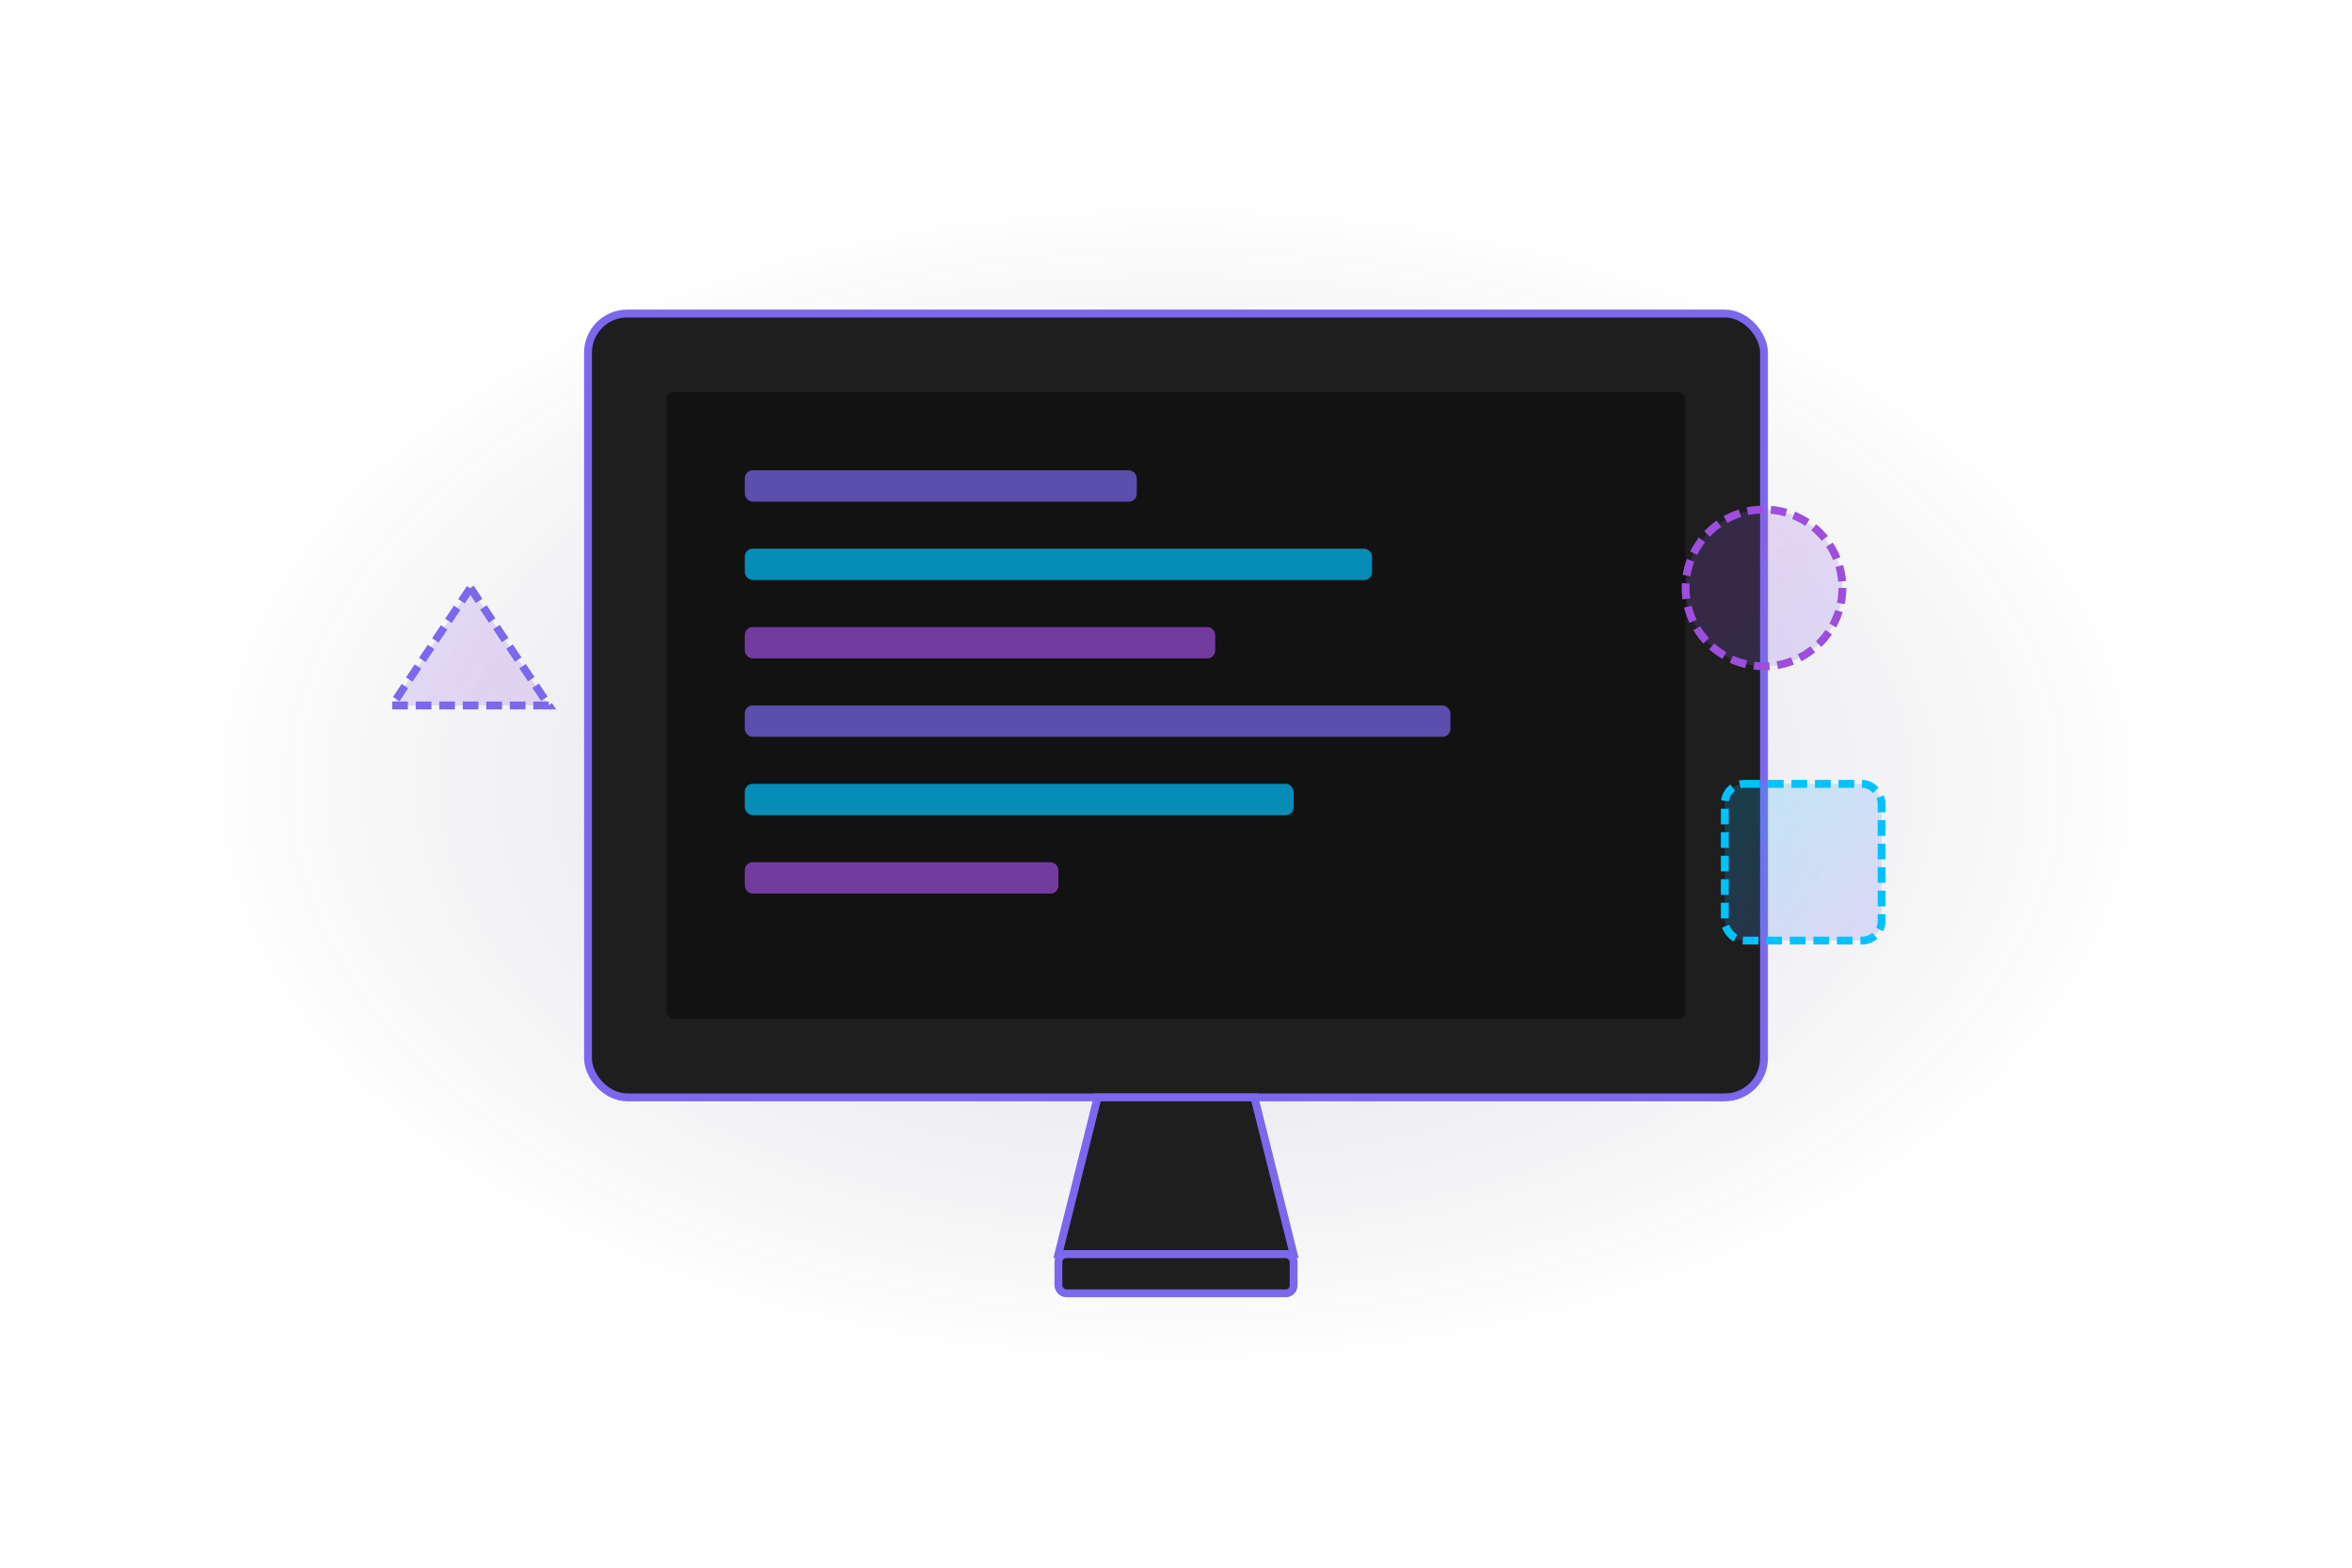 <svg width="600" height="400" viewBox="0 0 600 400" fill="none" xmlns="http://www.w3.org/2000/svg">
  <!-- Background glow -->
  <ellipse cx="300" cy="200" rx="250" ry="150" fill="url(#paint0_radial)" fill-opacity="0.2"/>
  
  <!-- Monitor/Screen -->
  <rect x="150" y="80" width="300" height="200" rx="10" fill="#1E1E1E" stroke="#7B68EE" stroke-width="2"/>
  <rect x="170" y="100" width="260" height="160" rx="2" fill="#121212"/>
  
  <!-- Code on screen -->
  <rect x="190" y="120" width="100" height="8" rx="2" fill="#7B68EE" fill-opacity="0.7"/>
  <rect x="190" y="140" width="160" height="8" rx="2" fill="#00C2FF" fill-opacity="0.7"/>
  <rect x="190" y="160" width="120" height="8" rx="2" fill="#9D4EDD" fill-opacity="0.7"/>
  <rect x="190" y="180" width="180" height="8" rx="2" fill="#7B68EE" fill-opacity="0.7"/>
  <rect x="190" y="200" width="140" height="8" rx="2" fill="#00C2FF" fill-opacity="0.7"/>
  <rect x="190" y="220" width="80" height="8" rx="2" fill="#9D4EDD" fill-opacity="0.7"/>
  
  <!-- Monitor stand -->
  <path d="M280 280 L320 280 L330 320 L270 320 Z" fill="#1E1E1E" stroke="#7B68EE" stroke-width="2"/>
  <rect x="270" y="320" width="60" height="10" rx="2" fill="#1E1E1E" stroke="#7B68EE" stroke-width="2"/>
  
  <!-- Decorative elements -->
  <circle cx="450" cy="150" r="20" fill="url(#paint1_linear)" fill-opacity="0.2" stroke="#9D4EDD" stroke-width="2" stroke-dasharray="4 2"/>
  <rect x="440" y="200" width="40" height="40" rx="5" fill="url(#paint2_linear)" fill-opacity="0.2" stroke="#00C2FF" stroke-width="2" stroke-dasharray="4 2"/>
  <polygon points="120,150 140,180 100,180" fill="url(#paint3_linear)" fill-opacity="0.2" stroke="#7B68EE" stroke-width="2" stroke-dasharray="4 2"/>
  
  <defs>
    <!-- Radial gradient for background glow -->
    <radialGradient id="paint0_radial" cx="0" cy="0" r="1" gradientUnits="userSpaceOnUse" gradientTransform="translate(300 200) rotate(90) scale(150 250)">
      <stop stop-color="#7B68EE"/>
      <stop offset="1" stop-color="#121212" stop-opacity="0"/>
    </radialGradient>
    
    <!-- Linear gradients for decorative elements -->
    <linearGradient id="paint1_linear" x1="430" y1="130" x2="470" y2="170" gradientUnits="userSpaceOnUse">
      <stop stop-color="#9D4EDD"/>
      <stop offset="1" stop-color="#7B68EE"/>
    </linearGradient>
    
    <linearGradient id="paint2_linear" x1="440" y1="200" x2="480" y2="240" gradientUnits="userSpaceOnUse">
      <stop stop-color="#00C2FF"/>
      <stop offset="1" stop-color="#7B68EE"/>
    </linearGradient>
    
    <linearGradient id="paint3_linear" x1="100" y1="150" x2="140" y2="180" gradientUnits="userSpaceOnUse">
      <stop stop-color="#7B68EE"/>
      <stop offset="1" stop-color="#9D4EDD"/>
    </linearGradient>
  </defs>
</svg>